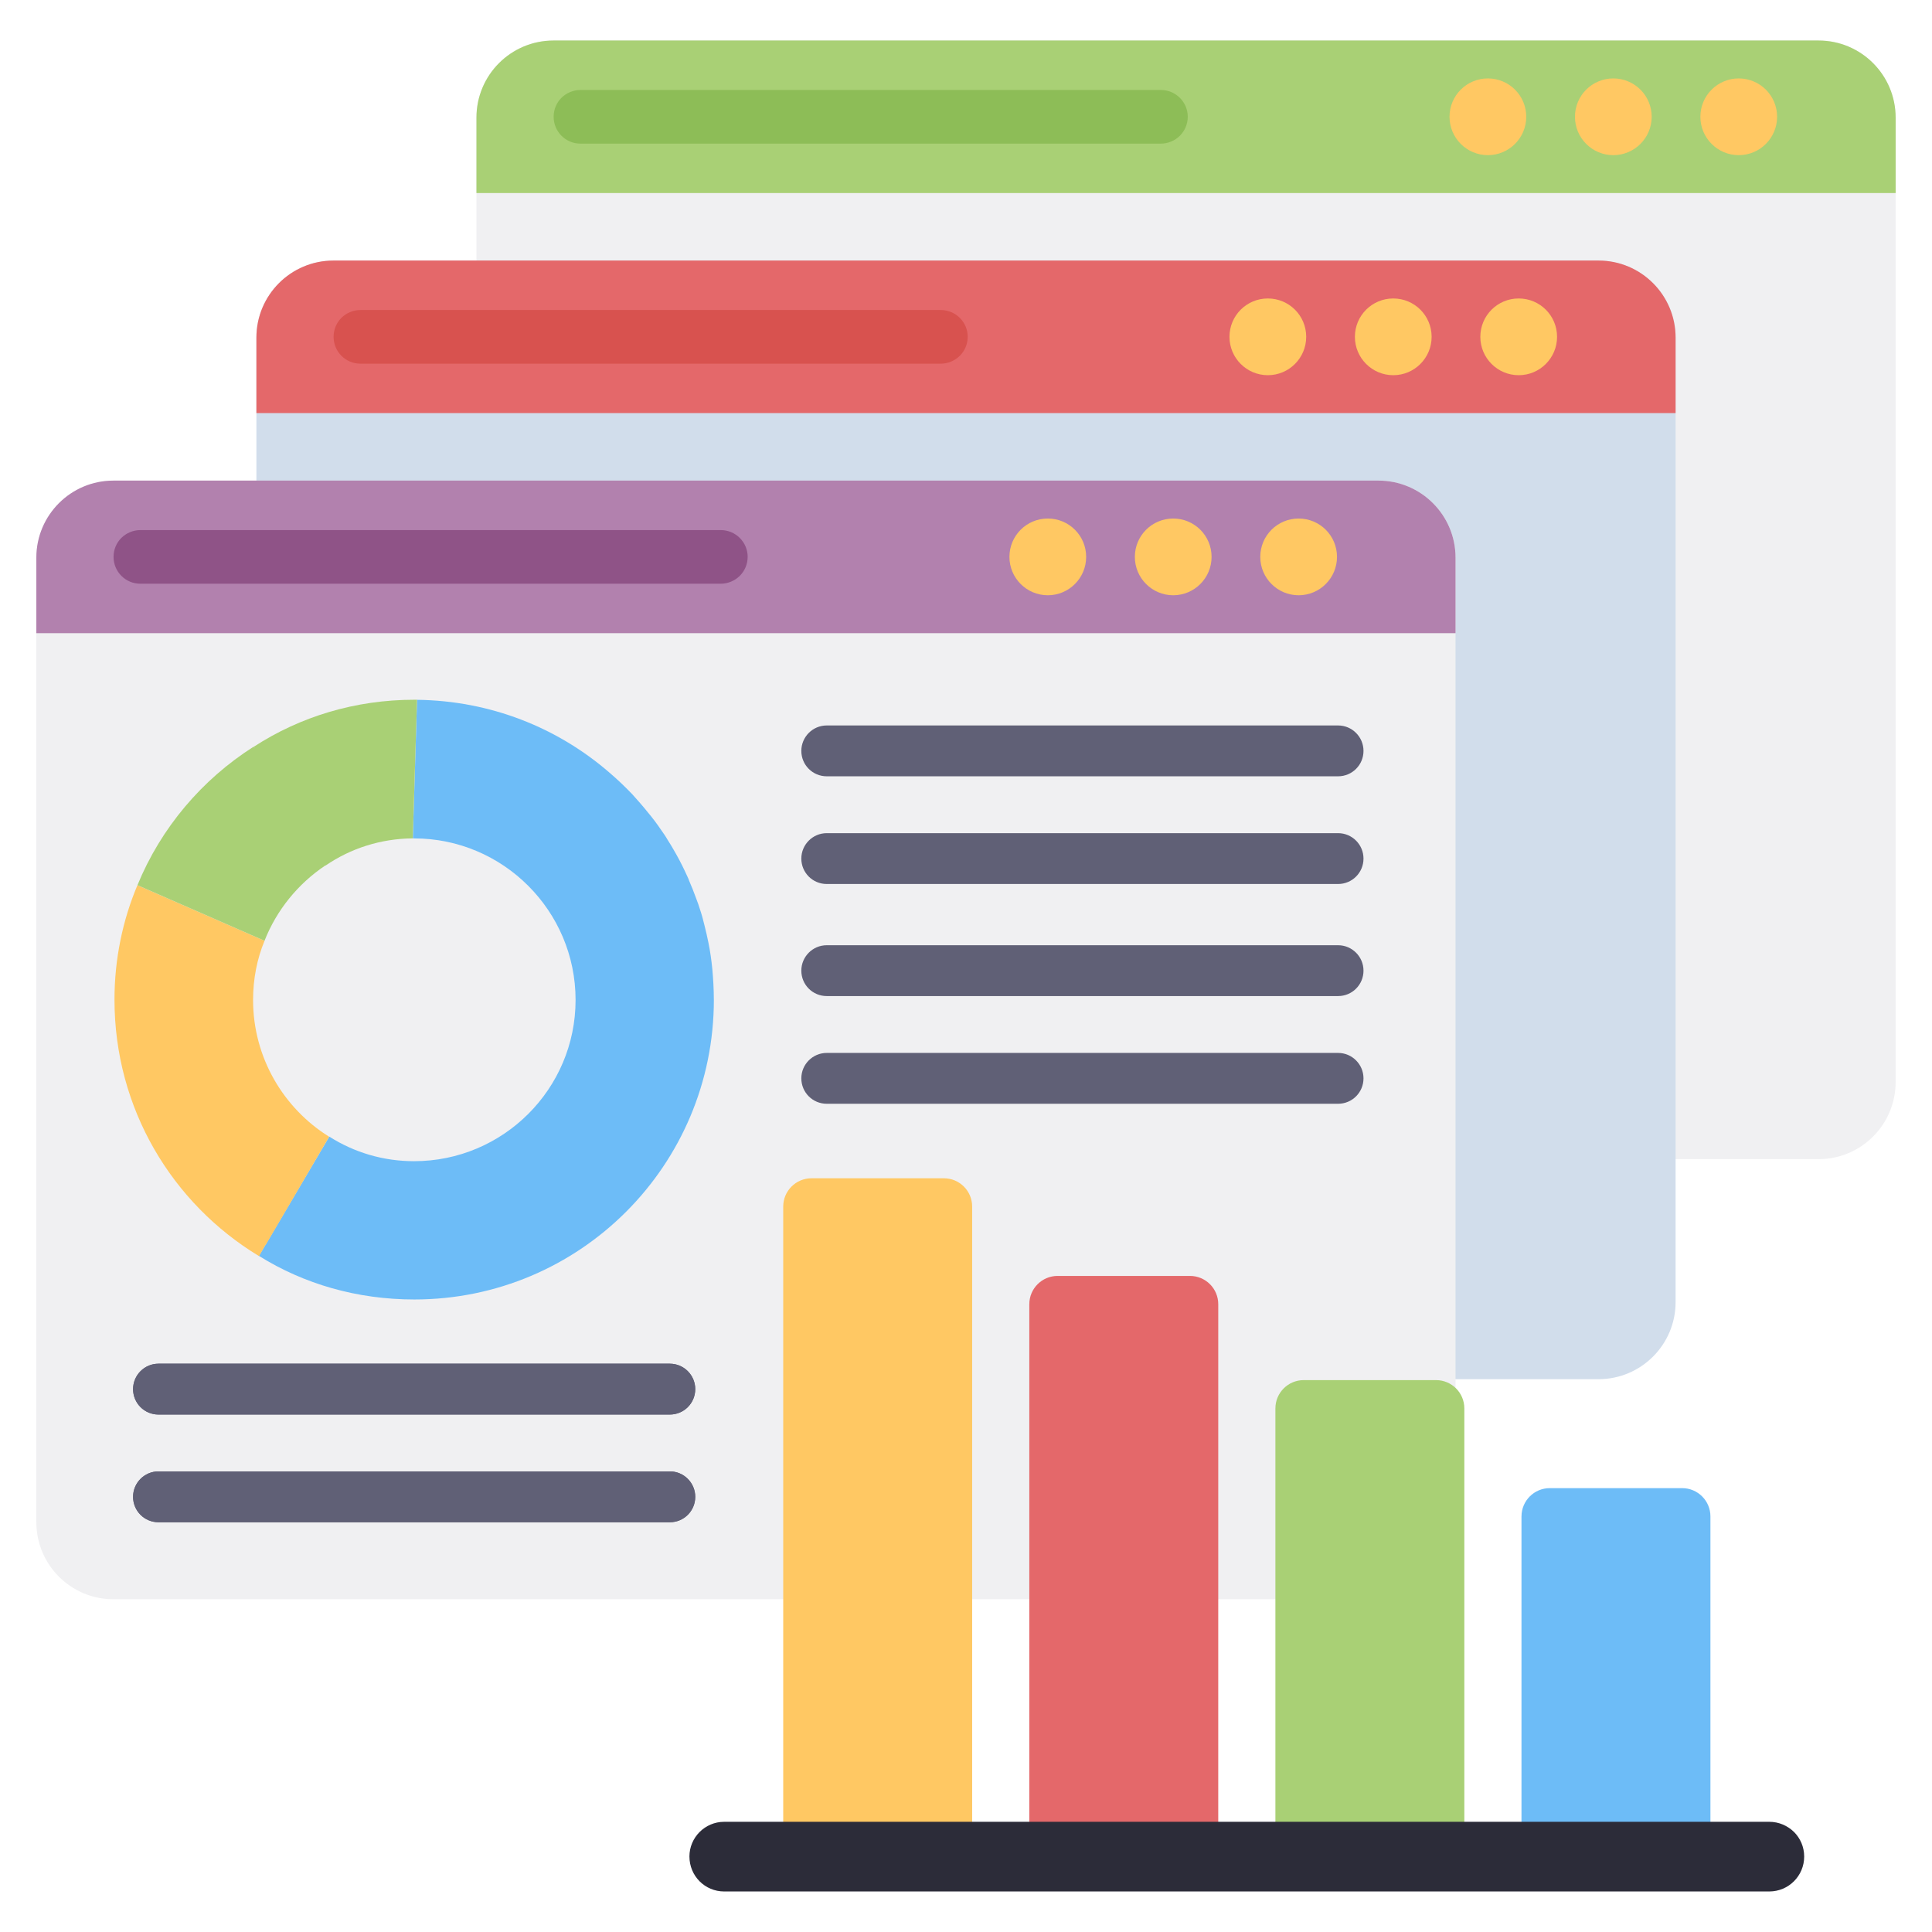 <svg id="Layer_1" enable-background="new 0 0 133 133" height="512" viewBox="0 0 133 133" width="512" xmlns="http://www.w3.org/2000/svg"><g><g><g><g><g><path d="m130.497 8.095v66.395c0 2.929-2.376 5.306-5.306 5.306h-87.086c-2.929 0-5.306-2.376-5.306-5.306v-66.395c0-2.929 2.376-5.306 5.306-5.306h87.086c2.929 0 5.306 2.376 5.306 5.306z" fill="#f0f0f2"/></g></g><g><path d="m130.497 13.291v-5.196c0-2.929-2.376-5.306-5.306-5.306h-87.086c-2.929 0-5.306 2.376-5.306 5.306v5.196h97.698z" fill="#a9d075"/></g><g><g><path d="m105.068 8.04c0 1.457-1.184 2.641-2.641 2.641s-2.641-1.184-2.641-2.641c0-1.465 1.184-2.641 2.641-2.641s2.641 1.176 2.641 2.641z" fill="#ffc863"/></g><g><path d="m113.703 8.04c0 1.457-1.184 2.641-2.641 2.641-1.457 0-2.641-1.184-2.641-2.641 0-1.465 1.184-2.641 2.641-2.641 1.457 0 2.641 1.176 2.641 2.641z" fill="#ffc863"/></g><g><path d="m122.337 8.04c0 1.457-1.184 2.641-2.641 2.641-1.457 0-2.641-1.184-2.641-2.641 0-1.465 1.184-2.641 2.641-2.641 1.457 0 2.641 1.176 2.641 2.641z" fill="#ffc863"/></g></g><g><path d="m81.765 8.04c0 .514-.21.974-.545 1.309-.335.327-.802.538-1.309.538h-39.952c-1.021 0-1.846-.826-1.846-1.846 0-.514.203-.974.538-1.309.335-.327.802-.538 1.309-.538h39.952c1.021 0 1.854.826 1.854 1.846z" fill="#8dbd57"/></g></g><g><g><g><path d="m115.349 23.243v66.395c0 2.929-2.376 5.306-5.306 5.306h-87.086c-2.929 0-5.306-2.376-5.306-5.306v-66.395c0-2.929 2.376-5.306 5.306-5.306h87.086c2.929-0 5.306 2.376 5.306 5.306z" fill="#d1ddeb"/></g></g><g><path d="m115.349 28.439v-5.196c0-2.929-2.376-5.306-5.306-5.306h-87.086c-2.929 0-5.306 2.376-5.306 5.306v5.196z" fill="#e4686a"/></g><g><g><path d="m89.92 23.188c0 1.457-1.184 2.641-2.641 2.641-1.457 0-2.641-1.184-2.641-2.641 0-1.465 1.184-2.641 2.641-2.641 1.457 0 2.641 1.176 2.641 2.641z" fill="#ffc863"/></g><g><path d="m98.554 23.188c0 1.457-1.184 2.641-2.641 2.641-1.457 0-2.641-1.184-2.641-2.641 0-1.465 1.184-2.641 2.641-2.641 1.457 0 2.641 1.176 2.641 2.641z" fill="#ffc863"/></g><g><path d="m107.189 23.188c0 1.457-1.184 2.641-2.641 2.641-1.457 0-2.641-1.184-2.641-2.641 0-1.465 1.184-2.641 2.641-2.641 1.457 0 2.641 1.176 2.641 2.641z" fill="#ffc863"/></g></g><g><path d="m66.617 23.188c0 .514-.21.974-.545 1.309-.335.327-.802.538-1.309.538h-39.952c-1.021 0-1.846-.826-1.846-1.846 0-.514.203-.974.538-1.309.335-.327.802-.538 1.309-.538h39.952c1.021 0 1.854.826 1.854 1.846z" fill="#d8524f"/></g></g><g><g><g><path d="m100.2 38.392v66.395c0 2.929-2.376 5.306-5.306 5.306h-87.086c-2.929 0-5.306-2.376-5.306-5.306v-66.395c0-2.929 2.376-5.306 5.306-5.306h87.086c2.929 0 5.306 2.376 5.306 5.306z" fill="#f0f0f2"/></g></g><g><path d="m100.2 43.587v-5.196c0-2.929-2.376-5.306-5.306-5.306h-87.086c-2.929 0-5.306 2.376-5.306 5.306v5.196z" fill="#b281ae"/></g><g><g><path d="m74.772 38.337c0 1.457-1.184 2.641-2.641 2.641-1.457 0-2.641-1.184-2.641-2.641 0-1.465 1.184-2.641 2.641-2.641 1.457-0 2.641 1.176 2.641 2.641z" fill="#ffc863"/></g><g><path d="m83.406 38.337c0 1.457-1.184 2.641-2.641 2.641-1.457 0-2.641-1.184-2.641-2.641 0-1.465 1.184-2.641 2.641-2.641 1.457-0 2.641 1.176 2.641 2.641z" fill="#ffc863"/></g><g><path d="m92.04 38.337c0 1.457-1.184 2.641-2.641 2.641-1.457 0-2.641-1.184-2.641-2.641 0-1.465 1.184-2.641 2.641-2.641 1.457-0 2.641 1.176 2.641 2.641z" fill="#ffc863"/></g></g><g><path d="m51.469 38.337c0 .514-.21.974-.545 1.309-.335.327-.802.538-1.309.538h-39.952c-1.021 0-1.846-.826-1.846-1.846 0-.514.203-.974.538-1.309.335-.327.802-.538 1.309-.538h39.952c1.021 0 1.854.826 1.854 1.846z" fill="#8f5387"/></g></g></g><g><g><path d="m49.143 68.815c0 11.412-9.23 20.642-20.621 20.642-3.929 0-7.587-1.06-10.684-2.993h-.021l.457-.769 4.386-7.442h.021c1.705 1.081 3.7 1.684 5.821 1.684 6.132 0 11.121-4.968 11.121-11.1s-4.989-11.121-11.121-11.121h-.083l.291-9.541c5.051.062 9.666 1.912 13.241 5.01.561.478 1.081.977 1.58 1.497.353.395.707.79 1.039 1.206.333.395.665.831.956 1.268.145.208.312.437.436.665.145.229.291.457.416.686.27.457.52.935.748 1.414l.25.54c.021.041.042.104.062.166.166.374.312.748.457 1.143.125.312.229.624.332.956.104.312.187.644.27.977.104.395.187.79.27 1.185.125.603.208 1.206.27 1.829.062.686.104 1.393.104 2.1z" fill="#6dbcf7"/></g><g><path d="m22.66 78.253-4.365 7.442h-.021l-.436.769h-.021c-5.966-3.617-9.936-10.144-9.936-17.648 0-2.785.561-5.467 1.58-7.878l8.751 3.825c-.52 1.247-.79 2.64-.79 4.074 0 3.97 2.1 7.463 5.238 9.417z" fill="#ffc863"/></g><g><path d="m28.709 48.17-.293 9.544c-2.203.019-4.278.688-6.004 1.872-.025-.019-.025 0-.025 0-1.865 1.248-3.343 3.056-4.177 5.176l-8.748-3.826c1.617-3.947 4.444-7.277 8.003-9.537l.064.102c-.019-.032-.032-.07-.045-.102 3.177-2.063 6.965-3.228 11.04-3.228z" fill="#a9d075"/></g></g><g><g><g><path d="m70.858 89.782v36.026h13.007v-36.026c0-1.075-.872-1.947-1.947-1.947h-9.112c-1.075-0-1.947.872-1.947 1.947z" fill="#e4686a"/></g><g><path d="m53.917 83.06v42.748h13.007v-42.748c0-1.075-.872-1.947-1.947-1.947h-9.112c-1.075 0-1.947.872-1.947 1.947z" fill="#ffc863"/></g><g><path d="m87.799 96.955v28.854h13.007v-28.854c0-1.075-.872-1.947-1.947-1.947h-9.112c-1.075 0-1.947.872-1.947 1.947z" fill="#a9d075"/></g><g><path d="m104.74 104.391v21.417h13.007v-21.417c0-1.075-.872-1.947-1.947-1.947h-9.112c-1.075 0-1.947.872-1.947 1.947z" fill="#6dbcf7"/></g></g><g><path d="m47.461 127.806c0 .665.268 1.272.7 1.704.432.432 1.027.7 1.692.7h71.944c1.331 0 2.404-1.074 2.404-2.404 0-.665-.268-1.26-.7-1.692-.444-.432-1.039-.7-1.704-.7h-71.944c-1.319 0-2.393 1.074-2.393 2.393z" fill="#2c2c39"/></g></g><g><g><path d="m47.861 95.628c0 .97-.78 1.75-1.75 1.75h-35.2c-.97 0-1.75-.78-1.75-1.75 0-.96.78-1.75 1.75-1.75h35.2c.97 0 1.75.79 1.75 1.75z" fill="#606076"/></g><g><path d="m47.861 103.042c0 .97-.78 1.75-1.75 1.75h-35.2c-.97 0-1.75-.78-1.75-1.75 0-.96.78-1.75 1.75-1.75h35.2c.97 0 1.75.79 1.75 1.75z" fill="#606076"/></g></g><g><g><path d="m47.861 95.628c0 .97-.78 1.75-1.75 1.75h-35.2c-.97 0-1.75-.78-1.75-1.75 0-.96.78-1.75 1.75-1.75h35.2c.97 0 1.75.79 1.75 1.75z" fill="#606076"/></g><g><path d="m47.861 103.042c0 .97-.78 1.75-1.75 1.75h-35.2c-.97 0-1.75-.78-1.75-1.75 0-.96.78-1.75 1.75-1.75h35.2c.97 0 1.75.79 1.75 1.75z" fill="#606076"/></g></g><g><g><path d="m93.864 51.691c0 .97-.78 1.75-1.75 1.75h-35.2c-.97 0-1.75-.78-1.75-1.75 0-.96.78-1.75 1.75-1.75h35.2c.97 0 1.75.79 1.75 1.75z" fill="#606076"/></g><g><path d="m93.864 59.105c0 .97-.78 1.75-1.75 1.75h-35.2c-.97 0-1.75-.78-1.75-1.75 0-.96.78-1.75 1.75-1.75h35.2c.97 0 1.75.79 1.75 1.75z" fill="#606076"/></g></g><g><g><path d="m93.864 66.82c0 .97-.78 1.75-1.75 1.75h-35.2c-.97 0-1.75-.78-1.75-1.75 0-.96.78-1.75 1.75-1.75h35.2c.97 0 1.75.79 1.75 1.75z" fill="#606076"/></g><g><path d="m93.864 74.234c0 .97-.78 1.75-1.75 1.75h-35.2c-.97 0-1.75-.78-1.75-1.75 0-.96.78-1.75 1.75-1.75h35.2c.97 0 1.75.79 1.75 1.75z" fill="#606076"/></g></g></g></svg>